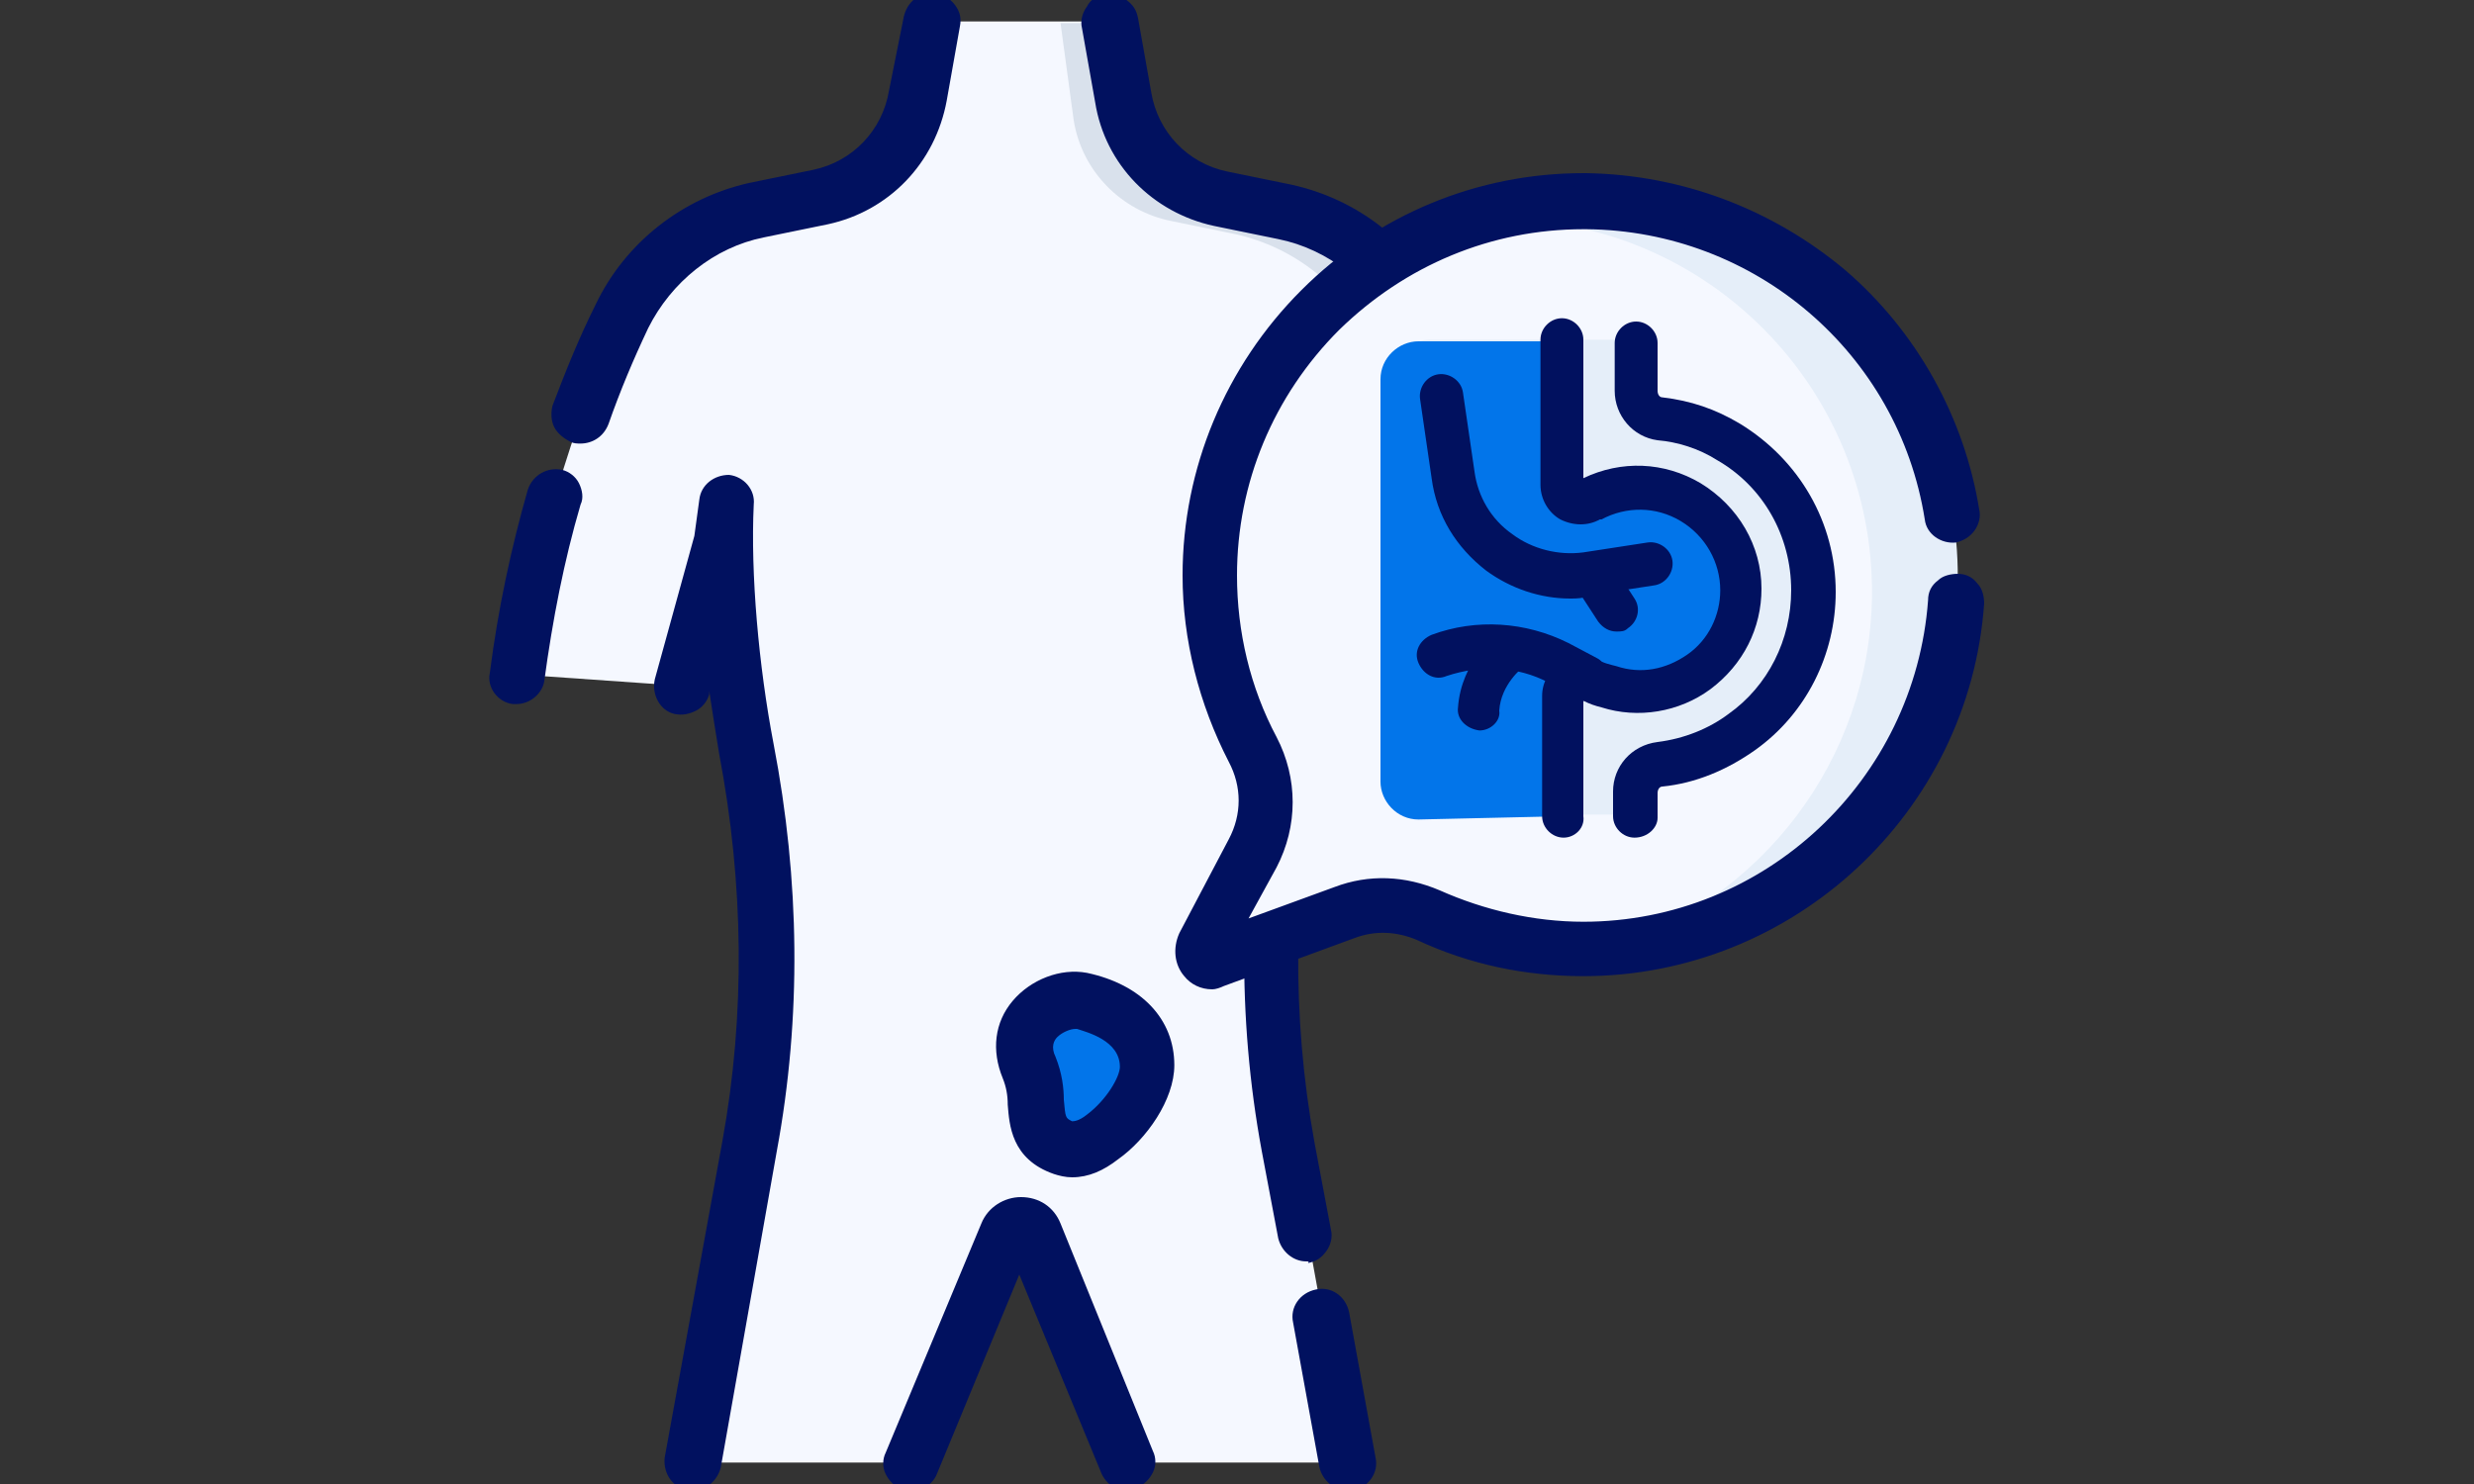 <svg enable-background="new 0 0 150 90" viewBox="0 0 150 90" xmlns="http://www.w3.org/2000/svg"><rect x="0" y="0" width="150" height="90" fill="#333333" stroke="none"/><path d="m82.4 41.7 9.7-.7c-1.1-7.6-3.1-14.8-6.4-21.8-1.6-3.3-4.6-5.6-8.1-6.4l-3.9-.8c-3-.6-5.4-3.1-5.9-6.1l-.8-4.6h-10.5l-.8 4.5c-.5 3.1-2.9 5.5-5.9 6.1l-3.9.8c-3.6.8-6.6 3.1-8.1 6.4-3.3 6.9-5.3 14.2-6.4 21.8l10 .7 2.4-8.8.3-2.4c-.2 4.2.2 9.9 1.2 14.9 1.5 8 1.6 16.1.2 24.1l-3.5 19.3h13.1l5.8-13.9c.3-.8 1.4-.8 1.7 0l5.8 13.9h13.4l-3.5-19.2c-1.4-8-1.3-16.2.2-24.1 1-5 1.4-10.7 1.2-14.9l.3 2.4z" fill="#f5f8ff"/><path d="m86 19.3c-1.6-3.3-4.6-5.7-8.2-6.5l-3.8-.8c-3-.6-5.4-3.1-5.9-6.1l-.8-4.5h-3l.8 5.9c.5 3.1 2.9 5.5 5.9 6.1l3.9.8c3.6.8 6.6 3.2 8.2 6.5 3.3 6.9 5.3 12.8 6.4 20.4v.2l3-.2c-1.2-7.7-3.2-14.9-6.5-21.8z" fill="#d9e1ec"/><g fill="#01115f"><path d="m81.7 90c-.6 0-1.2-.4-1.3-1.1l-1.6-8.8c-.1-.7.3-1.4 1.1-1.5.7-.1 1.4.3 1.5 1.1l1.6 8.8c.1.7-.3 1.4-1.1 1.5 0 0-.1 0-.2 0z"/><path d="m81.7 90.4c-.8 0-1.5-.6-1.7-1.4l-1.6-8.8c-.2-.9.4-1.8 1.4-2 .9-.2 1.8.4 2 1.4l1.6 8.8c.2.9-.4 1.8-1.4 2-.1 0-.2 0-.3 0zm-1.6-11.5c-.1 0-.1 0-.2 0-.5.1-.9.6-.8 1.1l1.6 8.8c.1.5.6.9 1.1.8s.9-.6.8-1.1l-1.6-8.8c0-.4-.4-.8-.9-.8z"/><path d="m79.2 76.1c-.6 0-1.2-.4-1.3-1.1l-1-5.3c-1.5-8.1-1.4-16.4.2-24.6.9-4.8 1.4-10.4 1.2-14.6 0-.7.5-1.3 1.2-1.4s1.3.4 1.4 1.1l.3 2.3 2.4 8.7c.2.7-.2 1.4-.9 1.6s-1.4-.2-1.6-.9l-.6-2c-.2 1.9-.5 3.8-.8 5.6-1.5 7.9-1.6 15.9-.2 23.6l1 5.3c.1.7-.3 1.4-1.1 1.5 0 .2-.1.2-.2.2z"/><path d="m79.2 76.5c-.8 0-1.5-.6-1.7-1.4l-1-5.3c-1.5-8.1-1.4-16.5.2-24.7.9-4.8 1.4-10.3 1.2-14.5 0-.9.6-1.7 1.5-1.8s1.7.6 1.8 1.5l.3 2.3 2.4 8.7c.2.9-.3 1.8-1.2 2.1-.9.2-1.8-.3-2.1-1.2l-.1-.2c-.2 1.3-.4 2.6-.6 3.8-1.5 7.9-1.6 15.8-.2 23.5l1 5.3c.1.4 0 .9-.3 1.3s-.6.6-1.1.7c.1-.1 0-.1-.1-.1zm.4-47c-.6.1-1 .5-.9 1 .2 4.2-.3 9.9-1.2 14.7-1.6 8.2-1.6 16.4-.2 24.5l1 5.3c.1.5.6.9 1.1.8.2 0 .5-.2.6-.4s.2-.5.2-.7l-1-5.3c-1.4-7.8-1.3-15.8.2-23.8.3-1.8.6-3.7.8-5.6l.2-1.9 1.1 3.9c.1.5.7.8 1.2.7s.8-.7.7-1.2l-2.4-8.7-.3-2.3c-.2-.6-.6-1-1.1-1z"/><path d="m92.4 42.3c-.6 0-1.2-.5-1.3-1.1-1.1-7.9-3.1-14.8-6.3-21.3-1.4-2.9-4.1-5.1-7.3-5.7l-3.9-.8c-3.6-.8-6.3-3.6-6.9-7.2l-.7-4.7c-.2-.7.3-1.4 1-1.5s1.4.4 1.5 1.1l.8 4.5c.4 2.5 2.4 4.5 4.9 5.1l3.9.8c3.9.8 7.3 3.5 9.1 7.2 3.2 6.7 5.3 14 6.5 22.1.1.7-.4 1.4-1.1 1.5-.1 0-.2 0-.2 0z"/><path d="m92.4 42.7c-.8 0-1.6-.6-1.7-1.5-1.1-7.8-3.1-14.8-6.2-21.2-1.3-2.8-4-4.9-7-5.5l-3.9-.8c-3.7-.8-6.6-3.7-7.2-7.5l-.8-4.5c-.1-.4 0-.9.3-1.3.2-.4.6-.7 1.1-.7.4-.1.9 0 1.3.3s.6.6.7 1.1l.8 4.5c.4 2.4 2.2 4.3 4.6 4.8l3.9.8c4.1.9 7.5 3.6 9.3 7.4 3.2 6.8 5.4 14 6.5 22.2.1.9-.5 1.8-1.4 1.9-.2 0-.2 0-.3 0zm-25.1-42.3c-.1 0-.1 0-.2 0-.2 0-.5.2-.6.4s-.2.5-.2.7l.8 4.5c.6 3.5 3.2 6.2 6.7 6.9l3.9.8c3.3.7 6.1 2.9 7.5 5.9 3.1 6.5 5.2 13.5 6.3 21.4.1.5.5.9 1.1.8.5-.1.9-.6.8-1.1-1.1-8.1-3.2-15.3-6.5-22-1.7-3.5-5-6.2-8.8-7l-3.9-.8c-2.7-.6-4.7-2.7-5.2-5.4l-.8-4.5c0-.2-.2-.5-.4-.6-.2 0-.4 0-.5 0z"/><path d="m31.3 42.3c-.1 0-.1 0-.2 0-.7-.1-1.2-.8-1.1-1.5.5-3.8 1.3-7.6 2.3-11.1.2-.7.9-1.1 1.6-.9s1.1.9.9 1.6c-1 3.4-1.7 7-2.2 10.7 0 .7-.6 1.2-1.3 1.2z"/><path d="m31.3 42.7c-.1 0-.2 0-.2 0-.9-.1-1.6-1-1.4-1.9.5-3.9 1.3-7.6 2.3-11.1.3-.9 1.2-1.4 2.1-1.2.4.1.8.4 1 .8s.3.9.1 1.3c-1 3.4-1.7 7-2.2 10.7-.1.7-.8 1.4-1.7 1.4zm2.3-13.6c-.4 0-.8.3-.9.7-1 3.5-1.8 7.2-2.3 11-.1.5.3 1 .8 1.1s1-.3 1.1-.8c.5-3.7 1.3-7.4 2.3-10.8.1-.2 0-.5-.1-.7s-.3-.4-.6-.4c-.1 0-.2-.1-.3-.1z"/><path d="m35.2 26.5c-.2 0-.3 0-.5-.1-.7-.2-1-1-.8-1.7.8-2.1 1.6-4.1 2.6-6.1 1.7-3.7 5.1-6.3 9.1-7.2l3.9-.8c2.5-.5 4.5-2.5 4.9-5.1l.8-4.5c.1-.6.8-1.1 1.5-1s1.2.8 1.1 1.5l-.8 4.6c-.6 3.6-3.4 6.4-6.9 7.2l-3.9.8c-3.1.7-5.9 2.8-7.3 5.7-.9 1.9-1.7 3.9-2.5 5.8-.1.6-.7.9-1.2.9z"/><path d="m35.2 26.9c-.2 0-.4 0-.6-.1-.4-.2-.8-.5-1-.9s-.2-.9-.1-1.3c.8-2.1 1.6-4.1 2.6-6.1 1.8-3.8 5.3-6.5 9.3-7.4l3.9-.8c2.4-.5 4.2-2.4 4.6-4.8l.9-4.5c.1-.4.3-.8.7-1.1s.8-.4 1.3-.3c.4.1.8.3 1.1.7s.4.8.3 1.3l-.8 4.5c-.7 3.8-3.5 6.7-7.2 7.5l-3.9.8c-3 .6-5.6 2.7-7 5.5-.9 1.9-1.7 3.8-2.4 5.8-.3.8-1 1.2-1.7 1.2zm21.3-26.5c-.2 0-.4.1-.5.2-.2.1-.3.4-.4.6l-.8 4.5c-.5 2.7-2.5 4.8-5.2 5.4l-3.9.8c-3.8.8-7.1 3.4-8.8 7-.9 2-1.8 4-2.5 6-.1.2-.1.5 0 .7s.3.4.5.5c.5.2 1-.1 1.2-.6.7-2 1.6-4 2.5-5.9 1.4-3 4.3-5.2 7.5-5.9l3.9-.8c3.4-.7 6-3.4 6.7-6.9l.8-4.5c0-.2 0-.5-.2-.7-.1-.2-.4-.3-.6-.4-.1 0-.2 0-.2 0z"/><path d="m42 90c-.1 0-.2 0-.2 0-.7-.1-1.2-.8-1.1-1.5l3.5-19.2c1.4-7.8 1.3-15.7-.2-23.6-.3-1.8-.6-3.7-.8-5.6l-.6 2c-.2.7-.9 1.1-1.6.9s-1.1-.9-.9-1.6l2.4-8.7.3-2.3c.1-.7.7-1.2 1.4-1.1s1.2.7 1.2 1.4c-.2 4.2.3 9.8 1.2 14.6 1.6 8.2 1.6 16.5.2 24.6l-3.5 19.2c-.1.5-.6.9-1.3.9z"/><path d="m42 90.4c-.1 0-.2 0-.3 0-.9-.2-1.5-1-1.4-2l3.5-19.2c1.4-7.7 1.3-15.6-.2-23.5-.2-1.2-.4-2.5-.6-3.8v.2c-.1.4-.4.8-.8 1s-.8.3-1.3.2c-.9-.2-1.4-1.2-1.2-2.1l2.4-8.7.3-2.2c.1-.9.9-1.5 1.8-1.5.9.1 1.6.9 1.5 1.8-.2 4.2.3 9.8 1.2 14.5 1.6 8.3 1.7 16.6.2 24.7l-3.4 19.2c-.2.8-.9 1.4-1.7 1.4zm1.3-52.4.2 1.9c.2 2 .5 3.8.8 5.6 1.5 8 1.6 16 .2 23.8l-3.5 19.2c-.1.5.2 1 .8 1.1.5.1 1-.3 1.1-.8l3.5-19.2c1.5-8 1.4-16.3-.2-24.5-.9-4.8-1.4-10.4-1.2-14.7 0-.5-.4-.9-.9-1-.5 0-1 .3-1 .8l-.3 2.3-2.4 8.8c-.1.5.2 1 .7 1.2.2.1.5 0 .7-.1s.4-.3.4-.6z"/><path d="m55.1 90c-.2 0-.3 0-.5-.1-.7-.3-1-1.1-.7-1.7l5.8-13.9c.3-.8 1.2-1.4 2.1-1.4.9 0 1.7.5 2.1 1.4l5.8 13.9c.3.7 0 1.4-.7 1.7s-1.4 0-1.7-.7l-5.4-13-5.4 13c-.4.5-.8.8-1.4.8z"/><path d="m68.3 90.4c-.2 0-.4 0-.6-.1-.4-.2-.7-.5-.9-.9l-5-12.1-5 12.1c-.3.8-1.4 1.3-2.2.9-.4-.2-.7-.5-.9-.9s-.2-.9 0-1.3l5.8-13.9c.4-1 1.4-1.6 2.4-1.6 1.1 0 2 .6 2.4 1.6l5.6 13.8c.2.4.2.9 0 1.3s-.5.7-.9.9c-.2.1-.4.2-.7.2zm-6.6-17.1c-.8 0-1.4.4-1.7 1.1l-5.8 13.9c-.1.2-.1.5 0 .7s.3.4.5.5c.5.2 1 0 1.2-.5l5.7-13.8 5.9 13.8c.1.2.3.4.5.5s.5.1.7 0 .4-.3.5-.5.1-.5 0-.7l-5.8-13.9c-.2-.7-.9-1.1-1.7-1.1z"/></g><path d="m69.6 64.6c0 2.2-3 5.6-5.1 4.9-2.3-.8-1.2-2.8-2-4.8-1.1-2.7 1.5-4.4 3.2-4 2.1.5 3.9 1.8 3.9 3.9z" fill="#0275ea"/><path d="m65 71c-.3 0-.7-.1-1-.2-2.3-.8-2.5-2.7-2.5-3.9 0-.6-.1-1.2-.3-1.7-.6-1.5-.4-3.1.5-4.3 1-1.2 2.7-1.8 4.1-1.5 3.1.6 5 2.6 5 5.2 0 2-1.7 4.3-3.2 5.4-.8.7-1.7 1-2.6 1zm.2-9c-.4 0-1 .2-1.4.7-.4.4-.4 1-.1 1.6.4.9.4 1.8.5 2.5.1 1.3.2 1.4.8 1.6.2.1.6 0 1.2-.4 1.2-.9 2.1-2.4 2.1-3.2 0-1.9-2.2-2.5-2.9-2.6-.1-.2-.2-.2-.2-.2z" fill="#01115f"/><path d="m65 71.4c-.4 0-.8-.1-1.1-.2-2.6-.9-2.7-3-2.8-4.2 0-.6-.1-1.1-.3-1.6-.7-1.7-.5-3.4.6-4.7s2.9-2 4.5-1.7c3.3.7 5.3 2.8 5.3 5.6 0 2.1-1.7 4.5-3.4 5.7-.9.7-1.8 1.1-2.8 1.1zm.2-11.7c-1.1 0-2.4.6-3.1 1.5-.9 1.1-1.1 2.5-.5 3.9.2.6.3 1.2.3 1.8.1 1.2.2 2.9 2.3 3.6 1 .3 2.2.1 3.3-.8 1.5-1.1 3.1-3.2 3.1-5.1 0-2.4-1.8-4.2-4.7-4.8-.3-.1-.5-.1-.7-.1zm-.2 9c-.1 0-.2 0-.3 0-.9-.3-.9-.7-1-1.9 0-.7-.1-1.5-.5-2.4-.3-.8-.2-1.4.2-2 .5-.7 1.4-.9 1.9-.8.7.2 3.2.8 3.2 3 0 1-1.1 2.7-2.3 3.5-.3.4-.8.6-1.2.6zm.2-6.3c-.3 0-.8.2-1.1.5-.2.2-.4.6-.1 1.2.4 1 .5 1.9.5 2.6.1 1.1.1 1.1.5 1.3.1 0 .4 0 .9-.4 1.2-.9 2-2.3 2-2.9 0-1.6-2-2.1-2.6-2.3z" fill="#01115f"/><path d="m97.5 57.5.9-.2 1.3-.3s3.5-1.2 3.5-1.2 5.9-3.7 5.9-3.7l2.4-2.9 1.5-2.2s2.1-7.3 2.2-7.4 1.9-8.8 1.9-8.8l-3.5-8.1-6.5-5.7-4.5-2.6-5.6-1.5-4.5-.1-3 .5c-9.2 2.9-16 11.5-16 21.6 0 3.8.9 7.4 2.6 10.5 1 2 1 4.3 0 6.3l-3 5.7c-.2.5.2 1 .7.8l7.9-2.9c1.6-.6 3.5-.5 5.1.2 2.9 1.3 6 2 9.4 2z" fill="#f5f8ff"/><path d="m96.3 12.3c-2.4 0-4.7.3-6.9 1 .5 0 1.1-.1 1.7 0 12.5.1 22.5 10.3 22.4 22.8-.1 10-6.8 18.6-16 21.4 11.7-.7 21.1-10.5 21.2-22.4.1-12.5-10-22.7-22.4-22.8z" fill="#e5eef9"/><path d="m73.5 59.6c-.5 0-1.1-.2-1.4-.7-.5-.6-.6-1.4-.2-2.1l3-5.7c.8-1.6.8-3.5 0-5-1.8-3.4-2.8-7.3-2.8-11.2 0-6.4 2.5-12.5 7.1-17s10.6-7 17.1-7c5.7.1 11.2 2.1 15.5 5.8 4.2 3.7 7.1 8.7 8 14.2.1.7-.4 1.4-1.1 1.5s-1.4-.4-1.5-1.1c-1.7-10.3-10.4-17.8-20.9-17.9-5.7 0-11.1 2.1-15.2 6.2-4.1 4-6.3 9.4-6.3 15.1 0 3.5.8 6.9 2.4 9.9 1.2 2.4 1.2 5.2 0 7.5l-2.1 4 6.1-2.2c2-.7 4.1-.7 6.1.2 2.8 1.3 5.8 1.9 8.8 1.9 11.1 0 20.5-8.7 21.3-19.8.1-.7.7-1.3 1.4-1.2s1.3.7 1.2 1.4c-.9 12.5-11.4 22.3-23.9 22.3-3.5 0-6.8-.7-9.9-2.1-1.3-.6-2.7-.6-4.1-.1l-7.9 2.9c-.3.2-.5.2-.7.2z" fill="#01115f"/><path d="m73.5 60c-.7 0-1.3-.3-1.7-.8-.6-.7-.7-1.7-.3-2.6l3-5.7c.8-1.5.8-3.2 0-4.7-1.8-3.5-2.8-7.4-2.8-11.3 0-6.5 2.6-12.7 7.2-17.3s10.7-7.1 17.1-7.1h.2c5.8.1 11.3 2.2 15.7 5.9 4.3 3.7 7.2 8.9 8.1 14.5.1.4 0 .9-.3 1.3s-.7.6-1.1.7c-.9.1-1.8-.5-1.9-1.4-1.6-10.1-10.3-17.5-20.5-17.6-.1 0-.1 0-.2 0-5.6 0-10.8 2.2-14.8 6.1-4 4-6.2 9.3-6.2 14.9 0 3.4.8 6.8 2.4 9.8 1.3 2.5 1.3 5.4 0 7.9l-1.7 3.1 5.2-1.9c2.1-.8 4.3-.7 6.4.2 2.7 1.2 5.7 1.9 8.7 1.9 11 0 20.1-8.6 20.9-19.5 0-.5.2-.9.6-1.2.3-.3.8-.4 1.2-.4.5 0 .9.2 1.2.6.3.3.4.8.4 1.2-.9 12.7-11.6 22.6-24.3 22.6-3.5 0-6.9-.7-10.1-2.2-1.2-.5-2.5-.6-3.8-.1l-7.9 2.9c-.2.1-.5.2-.7.2zm22.6-48.7c-6.2 0-12.1 2.4-16.6 6.8-4.5 4.5-7 10.4-7 16.7 0 3.8.9 7.6 2.7 11 .9 1.7.9 3.7 0 5.4l-3 5.7c-.3.6-.2 1.2.2 1.7s1.1.6 1.7.4l7.9-2.9c1.4-.5 3-.5 4.4.2 3.1 1.4 6.4 2.1 9.8 2.1 12.3 0 22.7-9.6 23.5-21.9 0-.3-.1-.5-.2-.7-.2-.2-.4-.3-.6-.3s-.5.1-.7.2c-.2.2-.3.4-.3.6-.8 11.3-10.3 20.2-21.6 20.2-3.1 0-6.2-.7-9-1.9-1.8-.8-3.9-.9-5.8-.2l-7 2.6 2.6-4.9c1.2-2.2 1.2-4.9 0-7.2-1.6-3.1-2.5-6.6-2.5-10.1 0-5.8 2.3-11.3 6.4-15.4s9.5-6.3 15.3-6.3h.2c10.6.1 19.5 7.7 21.2 18.2.1.5.6.9 1.1.8.2 0 .5-.2.6-.4s.2-.5.2-.7c-.9-5.4-3.7-10.4-7.9-14-4.2-3.7-9.6-5.7-15.2-5.7-.3 0-.4 0-.4 0z" fill="#01115f"/><path d="m84.4 47.2v-24.3c0-1.2 1-2.3 2.3-2.3h12.5v2.9c0 .9.6 1.6 1.5 1.7 1.4.2 2.9.6 4.2 1.4 3.2 1.9 5.2 5.3 5.2 9.1 0 3.4-1.6 6.6-4.3 8.5-1.5 1.1-3.2 1.8-5 2-.9.1-1.5.8-1.5 1.7v1.5h-12.7c-1.2.1-2.2-.9-2.2-2.2z" fill="#e5eef9"/><path d="m99.1 50.8c-.7 0-1.3-.6-1.3-1.3v-1.5c0-1.5 1.1-2.8 2.7-3s3.1-.8 4.3-1.7c2.4-1.7 3.8-4.5 3.8-7.5 0-3.3-1.7-6.3-4.5-7.9-1.1-.7-2.4-1.1-3.6-1.2-1.5-.2-2.6-1.5-2.6-3v-2.9c0-.7.6-1.3 1.3-1.3s1.3.6 1.3 1.3v2.9c0 .2.1.4.3.4 1.7.2 3.2.7 4.7 1.6 3.6 2.2 5.8 6 5.8 10.2 0 3.8-1.8 7.4-4.9 9.6-1.7 1.2-3.6 2-5.6 2.2-.2 0-.3.2-.3.4v1.5c0 .6-.6 1.2-1.4 1.2z" fill="#01115f"/><path d="m94.8 49.5v-7.3c0-.8.8-1.3 1.5-1 .4.2.9.3 1.3.5 4 1.3 8-1.7 8-5.9 0-4.7-5-7.7-9.1-5.4 0 0-.1 0-.1.1-.7.4-1.6-.1-1.6-1v-8.8h-8.8c-1.2 0-2.3 1-2.3 2.3v24.4c0 1.2 1 2.3 2.3 2.3z" fill="#0275ea"/><path d="m94.8 50.8c-.7 0-1.3-.6-1.3-1.3v-7.3c0-.8.4-1.5 1.1-2 .7-.4 1.5-.5 2.2-.2.4.2.8.3 1.2.4 1.5.5 3 .2 4.3-.7s2-2.4 2-3.9c0-1.7-.9-3.3-2.4-4.2s-3.3-.9-4.8-.1h-.1c-.7.4-1.6.4-2.4 0-.7-.4-1.2-1.2-1.2-2.1v-8.8c0-.7.6-1.3 1.3-1.3s1.3.6 1.3 1.3v8.4c2.3-1.1 4.9-1 7.1.3 2.3 1.4 3.7 3.8 3.7 6.4 0 2.4-1.1 4.6-3.1 6.1-1.9 1.4-4.4 1.8-6.6 1.1-.4-.1-.7-.2-1.1-.4v7c.1.7-.5 1.3-1.2 1.3z" fill="#01115f"/><path d="m95.2 36.3c-1.8 0-3.6-.6-5.1-1.7-1.8-1.4-3-3.3-3.3-5.6l-.7-4.8c-.1-.7.4-1.4 1.1-1.5s1.4.4 1.5 1.1l.7 4.8c.2 1.5 1 2.9 2.3 3.8 1.2.9 2.8 1.3 4.3 1.1l3.9-.6c.7-.1 1.4.4 1.5 1.1s-.4 1.4-1.1 1.5l-3.9.6c-.4.2-.8.2-1.2.2z" fill="#01115f"/><path d="m98 38.3c-.4 0-.8-.2-1.1-.6l-1.3-2c-.4-.6-.2-1.4.4-1.8s1.4-.2 1.8.4l1.3 2c.4.6.2 1.4-.4 1.8-.2.2-.4.2-.7.2z" fill="#01115f"/><path d="m96.2 42.5c-.2 0-.4 0-.6-.2l-1.7-.9c-1.9-1-4.1-1.1-6.2-.4-.7.3-1.4-.1-1.7-.8s.1-1.4.8-1.7c2.7-1 5.7-.8 8.3.5l1.7.9c.6.3.9 1.1.6 1.8-.2.5-.7.8-1.2.8z" fill="#01115f"/><path d="m89.7 44.3c-.8-.1-1.4-.7-1.3-1.4.2-2.8 2.3-4.4 2.4-4.5.6-.4 1.4-.3 1.8.3s.3 1.4-.3 1.8c0 0-1.3 1-1.4 2.6.1.6-.5 1.2-1.2 1.2z" fill="#01115f"/></svg>